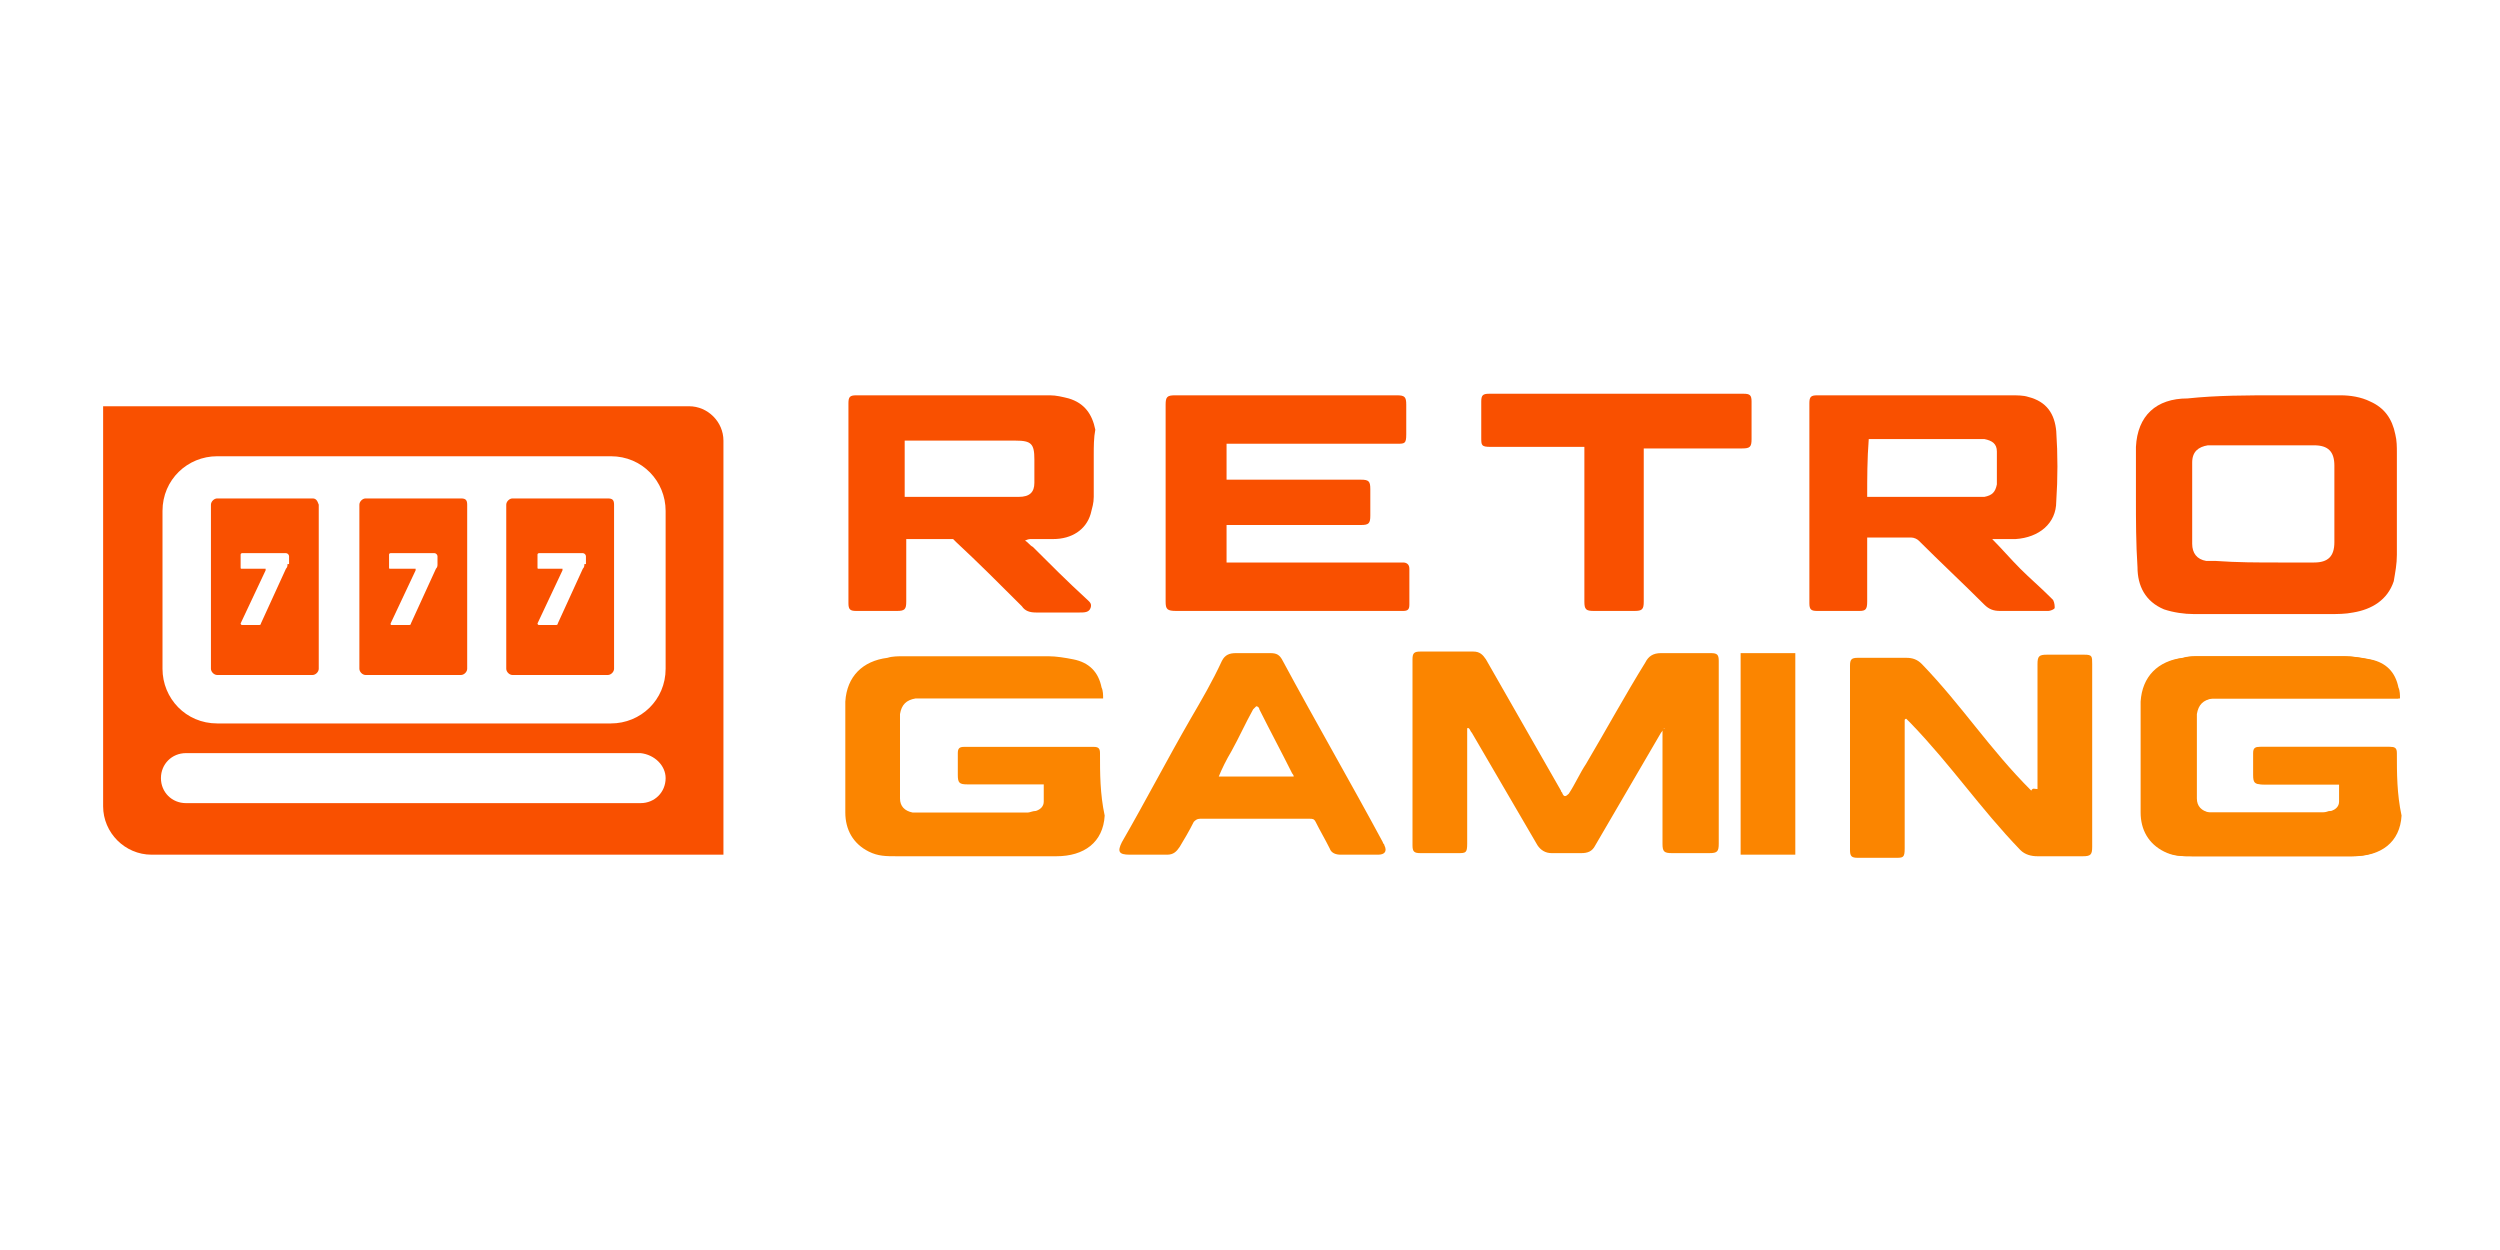 <?xml version="1.0" encoding="utf-8"?>
<!-- Generator: Adobe Illustrator 26.3.1, SVG Export Plug-In . SVG Version: 6.00 Build 0)  -->
<svg version="1.1" id="Layer_1" xmlns="http://www.w3.org/2000/svg" xmlns:xlink="http://www.w3.org/1999/xlink" x="0px" y="0px"
	 viewBox="0 0 160 80" style="enable-background:new 0 0 160 80;" xml:space="preserve">
<style type="text/css">
	.st0{fill:#F95000;}
	.st1{fill:#FB8500;}
</style>
<g>
	<path class="st0" d="M145.8,25.3c1.9,0,2,0,4,0c0.6,0,1.3,0.1,1.9,0.4c0.9,0.4,1.4,1.1,1.6,2.1c0.1,0.4,0.1,0.8,0.1,1.2
		c0,2.2,0,4.3,0,6.5c0,0.6-0.1,1.1-0.2,1.7c-0.4,1.2-1.4,1.8-2.6,2c-0.5,0.1-1,0.1-1.5,0.1c-3.5,0-5.2,0-8.7,0
		c-0.6,0-1.3-0.1-1.9-0.3c-1.2-0.5-1.7-1.5-1.7-2.7c-0.1-1.5-0.1-3-0.1-4.4c0-1.1,0-2.2,0-3.3c0.1-2,1.3-3.1,3.3-3.1
		C141.9,25.3,143.8,25.3,145.8,25.3C145.8,25.3,145.8,25.3,145.8,25.3z M145.8,36c1.4,0,0.9,0,2.3,0c0.9,0,1.3-0.4,1.3-1.3
		c0-1.6,0-3.2,0-4.9c0-0.9-0.4-1.3-1.3-1.3c-0.1,0-0.1,0-0.2,0c-2.6,0-3.5,0-6.1,0c-0.2,0-0.4,0-0.5,0c-0.6,0.1-1,0.4-1,1.1
		c0,1.7,0,3.5,0,5.2c0,0.6,0.3,1,0.9,1.1c0.2,0,0.4,0,0.6,0C143.2,36,144.5,36,145.8,36z"/>
	<path class="st0" d="M65.6,34.6c0.2,0.1,0.3,0.3,0.5,0.4c1.1,1.1,2.2,2.2,3.4,3.3c0.2,0.2,0.4,0.3,0.3,0.6
		c-0.1,0.3-0.4,0.3-0.7,0.3c-0.9,0-1.9,0-2.8,0c-0.4,0-0.7-0.1-0.9-0.4c-1.4-1.4-2.8-2.8-4.2-4.1c-0.1-0.1-0.2-0.2-0.2-0.2
		c-1,0-2,0-3,0c0,0.1,0,0.2,0,0.3c0,1.2,0,2.5,0,3.7c0,0.5-0.1,0.6-0.6,0.6c-0.9,0-1.8,0-2.6,0c-0.4,0-0.5-0.1-0.5-0.5
		c0-4.3,0-8.5,0-12.8c0-0.4,0.1-0.5,0.5-0.5c4.1,0,8.3,0,12.4,0c0.4,0,0.8,0.1,1.2,0.2c1,0.3,1.5,1,1.7,2C70,28,70,28.6,70,29.1
		c0,0.9,0,1.8,0,2.7c0,0.4-0.1,0.7-0.2,1.1c-0.3,1-1.2,1.6-2.4,1.6c-0.5,0-1,0-1.4,0C65.9,34.5,65.8,34.5,65.6,34.6
		C65.7,34.5,65.7,34.5,65.6,34.6z M57.9,28.2c0,1.2,0,2.4,0,3.6c0,0,0.1,0,0.1,0c1.4,0,2.8,0,4.2,0c1,0,2,0,3,0c0.7,0,1-0.3,1-0.9
		c0-0.5,0-1,0-1.5c0-1-0.2-1.2-1.2-1.2c-2.2,0-4.5,0-6.7,0C58.1,28.2,58,28.2,57.9,28.2z"/>
	<path class="st0" d="M127.5,34.5c0.6,0.6,1.2,1.3,1.8,1.9c0.6,0.6,1.3,1.2,1.9,1.8c0.1,0.1,0.1,0.1,0.2,0.2
		c0.1,0.2,0.1,0.4,0.1,0.5c0,0.1-0.3,0.2-0.4,0.2c-0.2,0-0.4,0-0.7,0c-0.8,0-1.6,0-2.4,0c-0.4,0-0.7-0.1-1-0.4
		c-1.4-1.4-2.8-2.7-4.2-4.1c-0.1-0.1-0.3-0.2-0.5-0.2c-0.9,0-1.9,0-2.8,0c0,0.1,0,0.2,0,0.3c0,1.3,0,2.5,0,3.8
		c0,0.5-0.1,0.6-0.5,0.6c-0.9,0-1.8,0-2.7,0c-0.4,0-0.5-0.1-0.5-0.5c0-4.3,0-8.5,0-12.8c0-0.4,0.1-0.5,0.5-0.5c4.1,0,8.3,0,12.4,0
		c0.4,0,0.8,0,1.1,0.1c1.2,0.3,1.7,1.1,1.8,2.2c0.1,1.5,0.1,3,0,4.5c0,1.4-1.1,2.3-2.6,2.4C128.5,34.5,127.9,34.5,127.5,34.5z
		 M119.5,31.8c0.1,0,0.2,0,0.3,0c2.3,0,4.6,0,6.9,0c0.1,0,0.2,0,0.3,0c0.5-0.1,0.7-0.3,0.8-0.8c0-0.7,0-1.4,0-2.1
		c0-0.5-0.3-0.7-0.8-0.8c-0.1,0-0.2,0-0.3,0c-2.3,0-4.6,0-6.8,0c-0.1,0-0.2,0-0.3,0C119.5,29.4,119.5,30.6,119.5,31.8z"/>
	<path class="st0" d="M78.5,28.4c0,0.8,0,1.6,0,2.3c0.1,0,0.2,0,0.3,0c2.8,0,5.5,0,8.3,0c0.5,0,0.6,0.1,0.6,0.6c0,0.6,0,1.2,0,1.7
		c0,0.5-0.1,0.6-0.6,0.6c-2.8,0-5.5,0-8.3,0c-0.1,0-0.2,0-0.3,0c0,0.8,0,1.6,0,2.4c0.1,0,0.2,0,0.3,0c3.6,0,7.2,0,10.7,0
		c0.1,0,0.2,0,0.3,0c0.2,0,0.4,0.1,0.4,0.4c0,0.8,0,1.5,0,2.3c0,0.3-0.1,0.4-0.4,0.4c-0.1,0-0.1,0-0.2,0c-4.8,0-9.5,0-14.3,0
		c-0.6,0-0.7-0.1-0.7-0.6c0-4.2,0-8.4,0-12.6c0-0.5,0.1-0.6,0.6-0.6c4.7,0,9.5,0,14.2,0c0.5,0,0.6,0.1,0.6,0.6c0,0.6,0,1.3,0,1.9
		c0,0.6-0.1,0.6-0.6,0.6c-2.1,0-4.2,0-6.2,0c-1.4,0-2.9,0-4.3,0C78.7,28.4,78.6,28.4,78.5,28.4z"/>
	<path class="st0" d="M105.2,28.7c0,0.1,0,0.3,0,0.4c0,3.1,0,6.3,0,9.4c0,0.5-0.1,0.6-0.6,0.6c-0.9,0-1.7,0-2.6,0
		c-0.5,0-0.6-0.1-0.6-0.6c0-3.2,0-6.3,0-9.5c0-0.1,0-0.2,0-0.4c-0.1,0-0.2,0-0.3,0c-1.9,0-3.8,0-5.7,0c-0.6,0-0.6-0.1-0.6-0.6
		c0-0.8,0-1.5,0-2.3c0-0.4,0.1-0.5,0.5-0.5c5.4,0,10.8,0,16.3,0c0.4,0,0.5,0.1,0.5,0.5c0,0.8,0,1.6,0,2.4c0,0.5-0.1,0.6-0.6,0.6
		c-1.9,0-3.8,0-5.6,0C105.5,28.7,105.4,28.7,105.2,28.7z"/>
	<path class="st1" d="M106.5,46.6c-0.1,0.1-0.1,0.2-0.2,0.3c-1.4,2.4-2.8,4.8-4.2,7.2c-0.2,0.4-0.5,0.5-0.9,0.5c-0.6,0-1.2,0-1.9,0
		c-0.4,0-0.7-0.2-0.9-0.5c-1.4-2.4-2.8-4.8-4.2-7.2c-0.1-0.1-0.1-0.2-0.2-0.3c0,0-0.1,0-0.1,0c0,0.1,0,0.2,0,0.4c0,2.3,0,4.7,0,7
		c0,0.6-0.1,0.6-0.6,0.6c-0.8,0-1.6,0-2.4,0c-0.4,0-0.5-0.1-0.5-0.5c0-4,0-7.9,0-11.9c0-0.4,0.1-0.5,0.5-0.5c1.1,0,2.3,0,3.4,0
		c0.4,0,0.6,0.2,0.8,0.5c1.6,2.8,3.2,5.6,4.8,8.4c0,0.1,0.1,0.1,0.1,0.2c0.1,0.2,0.2,0.2,0.4,0c0.4-0.6,0.7-1.3,1.1-1.9
		c1.3-2.2,2.5-4.4,3.8-6.5c0.2-0.4,0.5-0.6,1-0.6c1.1,0,2.1,0,3.2,0c0.4,0,0.5,0.1,0.5,0.5c0,3.9,0,7.8,0,11.7
		c0,0.5-0.1,0.6-0.6,0.6c-0.8,0-1.6,0-2.4,0c-0.5,0-0.6-0.1-0.6-0.6c0-2.3,0-4.7,0-7c0-0.1,0-0.3,0-0.4
		C106.6,46.7,106.5,46.6,106.5,46.6z"/>
	<path class="st1" d="M153.4,48.2c0-0.3-0.1-0.4-0.4-0.4c-2.8,0-5.5,0-8.3,0c-0.3,0-0.4,0.1-0.4,0.4c0,0.5,0,0.9,0,1.4
		c0,0.5,0.1,0.6,0.6,0.6c1.5,0,3,0,4.5,0h0.4c0,0.4,0,0.8,0,1.1c0,0.3-0.2,0.5-0.5,0.6c-0.2,0-0.4,0.1-0.5,0.1c-2.3,0-4.6,0-6.9,0
		c-0.2,0-0.4,0-0.5,0c-0.5-0.1-0.8-0.4-0.8-0.9c0-0.2,0-0.3,0-0.5c0-1.3,0-2.6,0-3.9c0-0.3,0-0.7,0-1c0.1-0.6,0.4-0.9,1-1
		c0.2,0,0.3,0,0.5,0c0.9,0,1.9,0,2.8,0v0h8.7c0-0.2,0-0.5-0.1-0.7c-0.2-1-0.8-1.6-1.8-1.8c-0.5-0.1-1.1-0.2-1.6-0.2
		c-3.1,0-6.2,0-9.3,0c-0.3,0-0.7,0-1,0.1c-1.6,0.2-2.6,1.2-2.7,2.8c0,2.4,0,4.7,0,7.1c0,1.1,0.5,2,1.5,2.5c0.6,0.3,1.1,0.3,1.8,0.3
		c1.8,0,3.7,0,5.5,0c1.6,0,3.1,0,4.7,0c1.8,0,3-0.9,3.1-2.6C153.4,50.8,153.4,49.5,153.4,48.2z"/>
	<path class="st1" d="M153.3,48.2c0-0.3-0.1-0.4-0.4-0.4c-2.8,0-5.5,0-8.3,0c-0.3,0-0.4,0.1-0.4,0.4c0,0.5,0,0.9,0,1.4
		c0,0.5,0.1,0.6,0.6,0.6c1.5,0,3,0,4.5,0h0.4c0,0.4,0,0.8,0,1.1c0,0.3-0.2,0.5-0.5,0.6c-0.2,0-0.4,0.1-0.5,0.1c-2.3,0-4.6,0-6.9,0
		c-0.2,0-0.4,0-0.5,0c-0.5-0.1-0.8-0.4-0.8-0.9c0-0.2,0-0.3,0-0.5c0-1.3,0-2.6,0-3.9c0-0.3,0-0.7,0-1c0.1-0.6,0.4-0.9,1-1
		c0.2,0,0.3,0,0.5,0c0.9,0,1.9,0,2.8,0v0h8.7c0-0.2,0-0.5-0.1-0.7c-0.2-1-0.8-1.6-1.8-1.8c-0.5-0.1-1.1-0.2-1.6-0.2
		c-3.1,0-6.2,0-9.3,0c-0.3,0-0.7,0-1,0.1c-1.6,0.2-2.6,1.2-2.7,2.8c0,2.4,0,4.7,0,7.1c0,1.1,0.5,2,1.5,2.5c0.6,0.3,1.1,0.3,1.8,0.3
		c1.8,0,3.7,0,5.5,0c1.6,0,3.1,0,4.7,0c1.8,0,3-0.9,3.1-2.6C153.3,50.8,153.3,49.5,153.3,48.2z"/>
	<path class="st1" d="M70.4,48.2c0-0.3-0.1-0.4-0.4-0.4c-2.8,0-5.5,0-8.3,0c-0.3,0-0.4,0.1-0.4,0.4c0,0.5,0,0.9,0,1.4
		c0,0.5,0.1,0.6,0.6,0.6c1.5,0,3,0,4.5,0h0.4c0,0.4,0,0.8,0,1.1c0,0.3-0.2,0.5-0.5,0.6c-0.2,0-0.4,0.1-0.5,0.1c-2.3,0-4.6,0-6.9,0
		c-0.2,0-0.4,0-0.5,0c-0.5-0.1-0.8-0.4-0.8-0.9c0-0.2,0-0.3,0-0.5c0-1.3,0-2.6,0-3.9c0-0.3,0-0.7,0-1c0.1-0.6,0.4-0.9,1-1
		c0.2,0,0.3,0,0.5,0c0.9,0,1.9,0,2.8,0v0l8.7,0c0-0.2,0-0.5-0.1-0.7c-0.2-1-0.8-1.6-1.8-1.8c-0.5-0.1-1.1-0.2-1.6-0.2
		c-3.1,0-6.2,0-9.3,0c-0.3,0-0.7,0-1,0.1c-1.6,0.2-2.6,1.2-2.7,2.8c0,2.4,0,4.7,0,7.1c0,1.1,0.5,2,1.5,2.5c0.6,0.3,1.1,0.3,1.8,0.3
		c1.8,0,3.7,0,5.5,0c1.6,0,3.1,0,4.7,0c1.8,0,3-0.9,3.1-2.6C70.4,50.8,70.4,49.5,70.4,48.2z"/>
	<path class="st1" d="M130.4,50.5c0-0.1,0-0.2,0-0.3c0-2.6,0-5.2,0-7.7c0-0.5,0.1-0.6,0.6-0.6c0.8,0,1.6,0,2.4,0
		c0.5,0,0.5,0.1,0.5,0.6c0,3.9,0,7.8,0,11.7c0,0.5-0.1,0.6-0.6,0.6c-1,0-1.9,0-2.9,0c-0.4,0-0.8-0.1-1.1-0.4c-2.6-2.7-4.4-5.4-7-8.1
		c-0.1-0.1-0.2-0.2-0.3-0.3c0,0-0.1,0-0.1,0.1c0,0.1,0,0.2,0,0.4c0,2.6,0,5.2,0,7.8c0,0.6-0.1,0.6-0.6,0.6c-0.8,0-1.6,0-2.4,0
		c-0.4,0-0.5-0.1-0.5-0.5c0-3.9,0-7.9,0-11.8c0-0.4,0.1-0.5,0.5-0.5c1,0,2.1,0,3.1,0c0.4,0,0.7,0.1,1,0.4c2.6,2.7,4.3,5.4,7,8.1
		C130.1,50.4,130.2,50.5,130.4,50.5C130.3,50.5,130.4,50.5,130.4,50.5z"/>
	<path class="st1" d="M87.1,54.7c-0.4,0-0.8,0-1.3,0c-0.3,0-0.6-0.1-0.7-0.4c-0.3-0.6-0.6-1.1-0.9-1.7c-0.1-0.2-0.2-0.2-0.4-0.2
		c-2.3,0-4.6,0-7,0c-0.2,0-0.3,0.1-0.4,0.2c-0.3,0.6-0.6,1.1-0.9,1.6c-0.2,0.3-0.4,0.5-0.8,0.5c-0.8,0-1.6,0-2.4,0
		c-0.7,0-0.8-0.2-0.5-0.8c1.5-2.6,2.9-5.3,4.4-7.9c0.7-1.2,1.4-2.4,2-3.7c0.2-0.4,0.5-0.5,0.9-0.5c0.7,0,1.5,0,2.2,0
		c0.4,0,0.6,0.1,0.8,0.5c2.1,3.9,4.3,7.7,6.4,11.6c0,0.1,0.1,0.1,0.1,0.2c0.2,0.4,0,0.6-0.4,0.6C88,54.7,87.5,54.7,87.1,54.7z
		 M82.8,49.7c0-0.1-0.1-0.2-0.1-0.2c-0.7-1.4-1.4-2.7-2.1-4.1c0-0.1-0.1-0.2-0.2-0.2c-0.1,0.1-0.1,0.1-0.2,0.2
		c-0.5,0.9-0.9,1.8-1.4,2.7c-0.3,0.5-0.6,1.1-0.8,1.6C79.5,49.7,81.1,49.7,82.8,49.7z"/>
	<path class="st1" d="M114.9,41.8c-0.3,0-0.6,0-0.9,0c-0.9,0-1.7,0-2.6,0v12.9c1.2,0,2.3,0,3.5,0L114.9,41.8z"/>
	<path class="st0" d="M44.1,26L6.6,26l0,25.6c0,1.7,1.4,3.1,3.1,3.1l36.6,0l0-26.5C46.3,27,45.3,26,44.1,26z M42.6,49.8
		c0,0.9-0.7,1.6-1.6,1.6l-29.1,0c-0.9,0-1.6-0.7-1.6-1.6v0c0-0.9,0.7-1.6,1.6-1.6l29.1,0C41.9,48.3,42.6,49,42.6,49.8L42.6,49.8z
		 M42.6,42.8c0,2-1.6,3.5-3.5,3.5l-25.2,0c-2,0-3.5-1.6-3.5-3.5l0-10.1c0-2,1.6-3.5,3.5-3.5l25.2,0c2,0,3.5,1.6,3.5,3.5L42.6,42.8z"
		/>
	<path class="st0" d="M20,31.9h-6.1c-0.2,0-0.4,0.2-0.4,0.4l0,10.5c0,0.2,0.2,0.4,0.4,0.4l6.1,0c0.2,0,0.4-0.2,0.4-0.4l0-10.5
		C20.3,32,20.2,31.9,20,31.9z M18.4,36.1c0,0.1,0,0.2-0.1,0.3l-1.6,3.5c0,0.1-0.1,0.1-0.1,0.1h-1.1c-0.1,0-0.1-0.1-0.1-0.1l1.6-3.4
		c0-0.1,0-0.1,0-0.1h-1.5c-0.1,0-0.1,0-0.1-0.1v-0.8c0-0.1,0.1-0.1,0.1-0.1h2.8c0.1,0,0.2,0.1,0.2,0.2V36.1z"/>
	<path class="st0" d="M38.9,31.9h-6.1c-0.2,0-0.4,0.2-0.4,0.4l0,10.5c0,0.2,0.2,0.4,0.4,0.4h6.1c0.2,0,0.4-0.2,0.4-0.4l0-10.5
		C39.3,32,39.2,31.9,38.9,31.9z M37.4,36.1c0,0.1,0,0.2-0.1,0.3l-1.6,3.5c0,0.1-0.1,0.1-0.1,0.1h-1.1c-0.1,0-0.1-0.1-0.1-0.1
		l1.6-3.4c0-0.1,0-0.1,0-0.1h-1.5c-0.1,0-0.1,0-0.1-0.1v-0.8c0-0.1,0.1-0.1,0.1-0.1h2.8c0.1,0,0.2,0.1,0.2,0.2V36.1z"/>
	<path class="st0" d="M29.5,31.9h-6.1c-0.2,0-0.4,0.2-0.4,0.4l0,10.5c0,0.2,0.2,0.4,0.4,0.4h6.1c0.2,0,0.4-0.2,0.4-0.4l0-10.5
		C29.9,32,29.8,31.9,29.5,31.9z M28,36.1c0,0.1,0,0.2-0.1,0.3l-1.6,3.5c0,0.1-0.1,0.1-0.1,0.1h-1.1C25,40,25,40,25,39.9l1.6-3.4
		c0-0.1,0-0.1,0-0.1H25c-0.1,0-0.1,0-0.1-0.1v-0.8c0-0.1,0.1-0.1,0.1-0.1l2.8,0c0.1,0,0.2,0.1,0.2,0.2L28,36.1z"/>
</g>
</svg>
